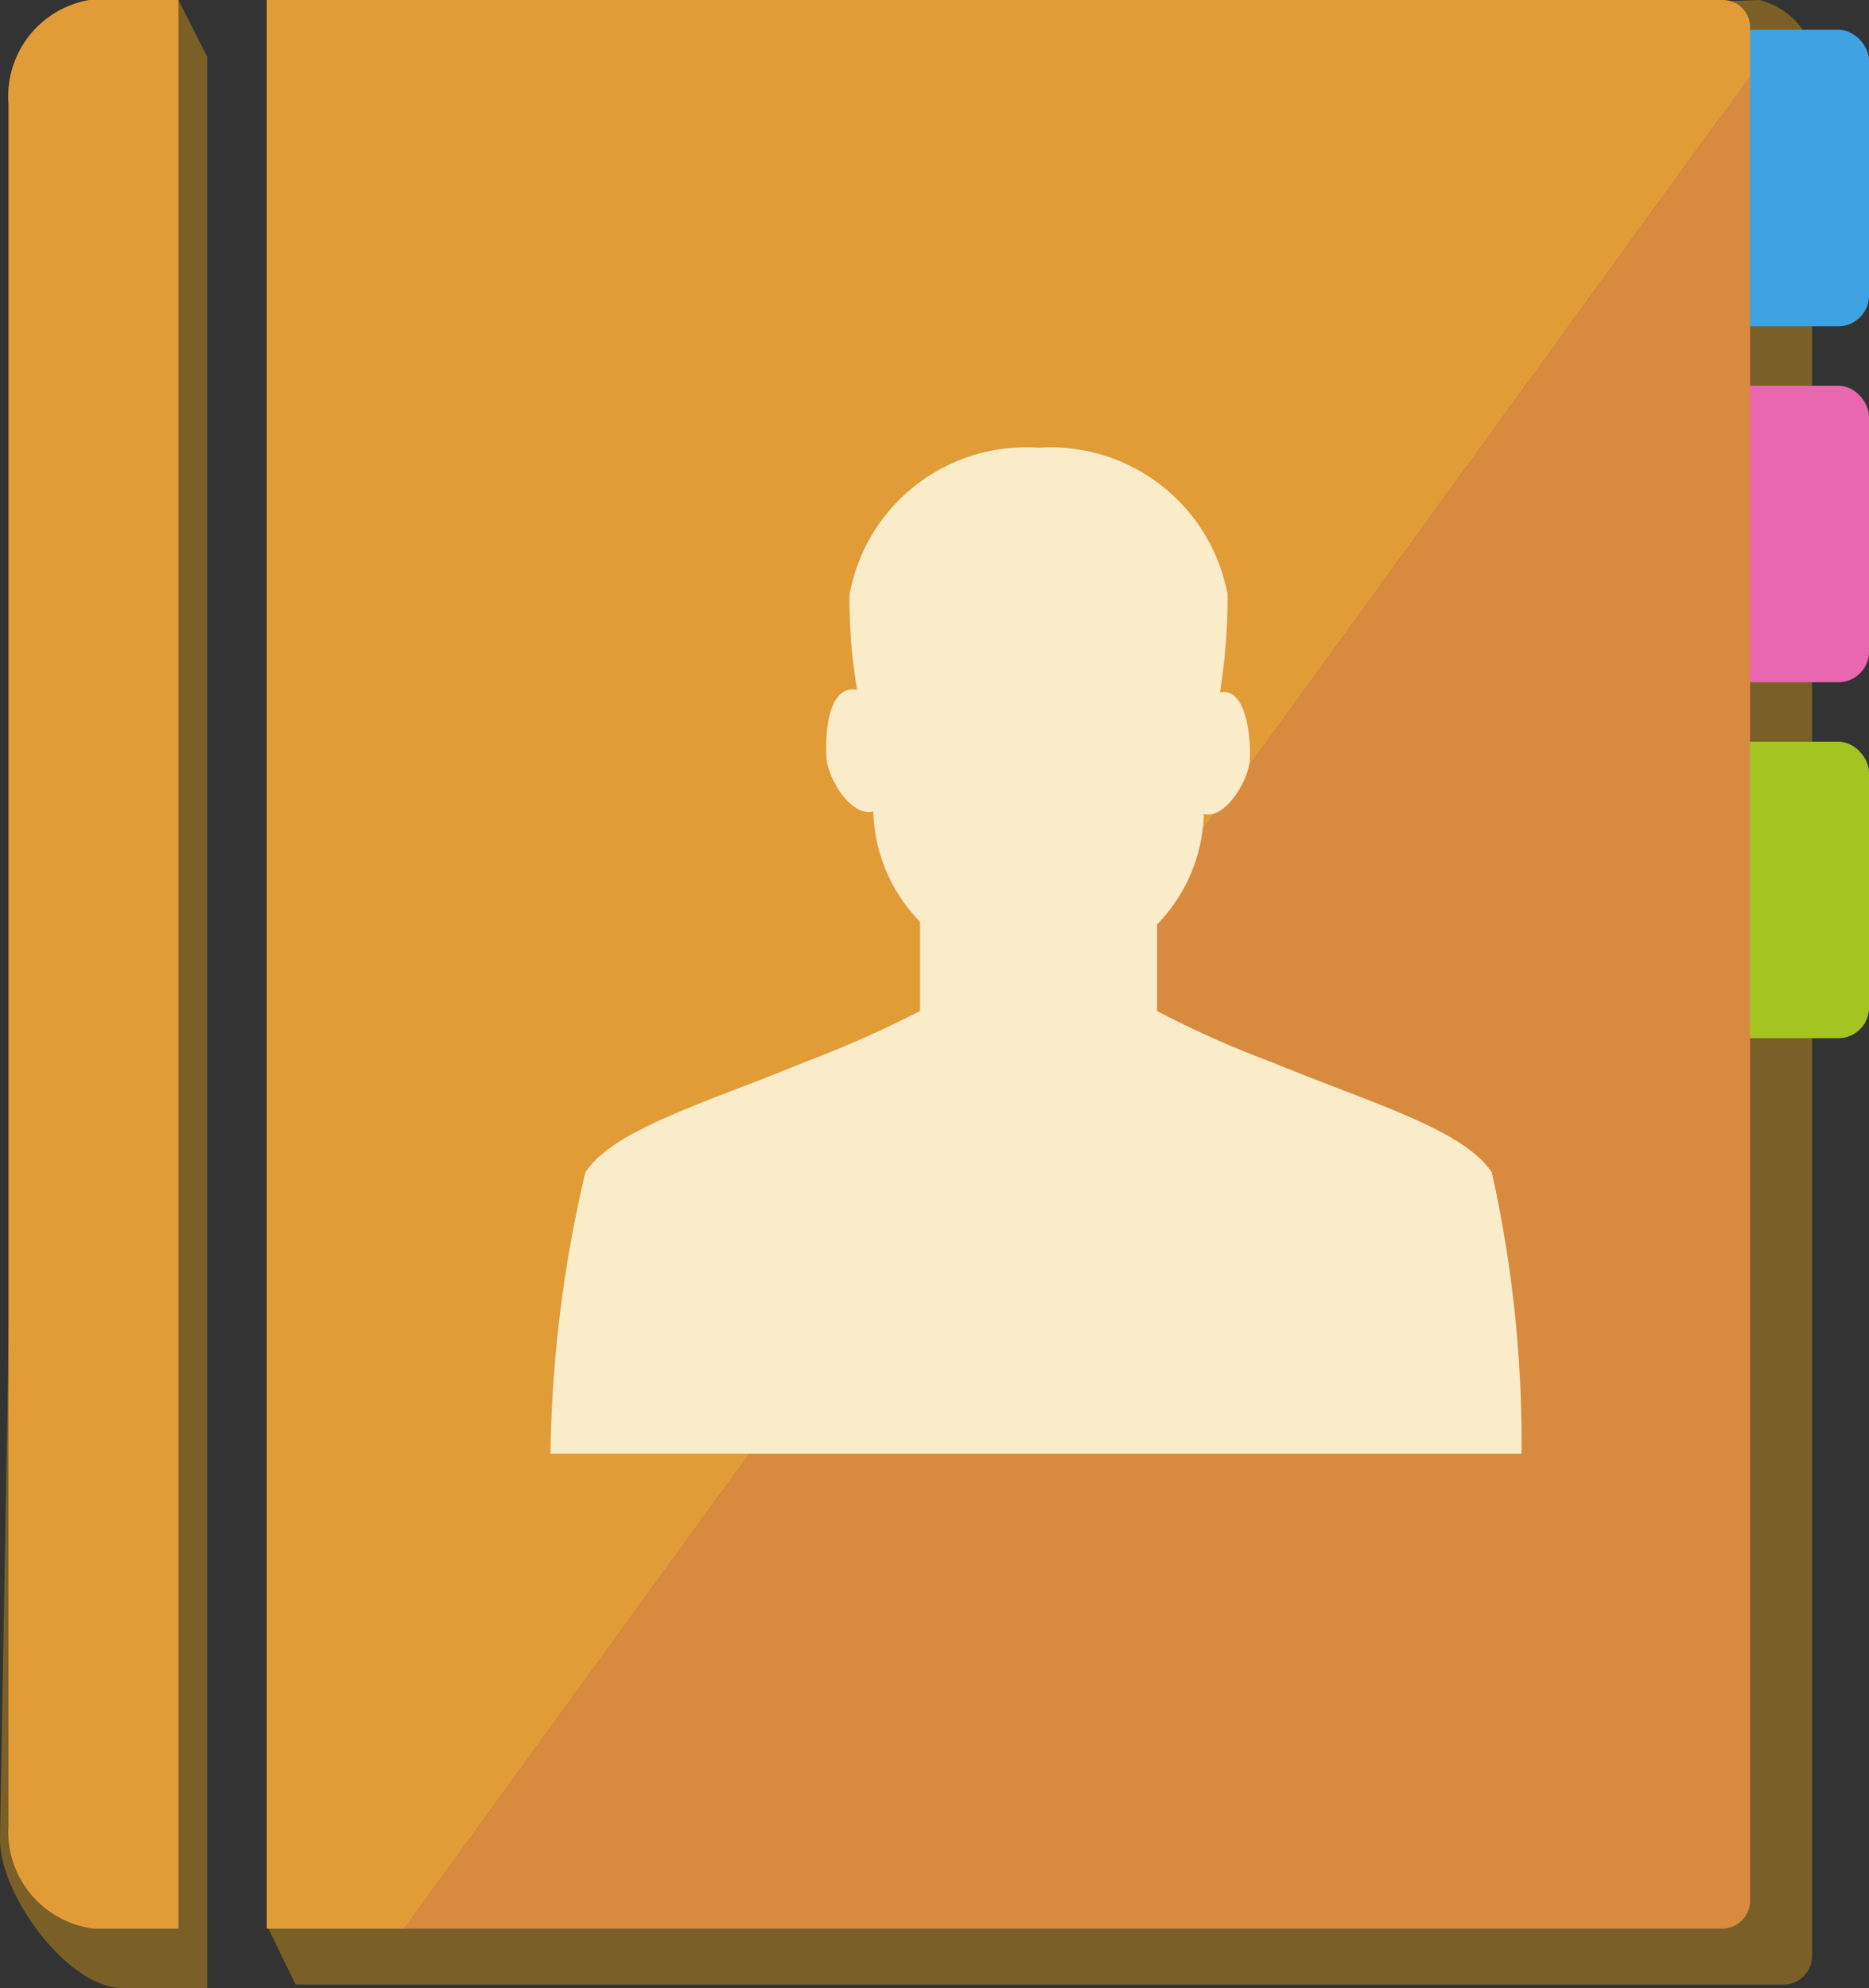 <svg xmlns="http://www.w3.org/2000/svg" viewBox="0 0 22 23.4"><rect x="0" y="0" width="22" height="23.4" fill="#333333" stroke="none"/><defs><style>.cls-1{fill:#7a6027;}.cls-2{fill:#e29c37;}.cls-3{fill:#3da3e2;}.cls-4{fill:#e867ae;}.cls-5{fill:#a4c422;}.cls-6{fill:#d88b3f;}.cls-7{fill:#fbecc9;}</style></defs><title>price_icon_contact</title><g id="レイヤー_2" data-name="レイヤー 2"><g id="デザイン"><path class="cls-1" d="M2.44,23.4h-1C.81,23.4,0,22.32,0,21.65L.34,1.89a1.15,1.15,0,0,1,1-1.22L2.1,0l.34.67Z"/><path class="cls-2" d="M2.1,22.7h-1a1.15,1.15,0,0,1-1-1.22V1.22A1.15,1.15,0,0,1,1.05,0H2.1Z"/><path class="cls-1" d="M3.8.66l-.66,22,.34.7H21a.34.34,0,0,0,.33-.34V.56A.89.89,0,0,0,20.71,0Z"/><rect class="cls-3" x="20.25" y="0.35" width="1.75" height="3.49" rx="0.36"/><rect class="cls-4" x="20.25" y="4.54" width="1.75" height="3.49" rx="0.36"/><rect class="cls-5" x="20.25" y="8.73" width="1.75" height="3.49" rx="0.36"/><path class="cls-2" d="M20.6.33A.32.32,0,0,0,20.28,0H3.14V22.7H4.76L20.6.9Z"/><path class="cls-6" d="M20.6,22.36V.9L4.76,22.7H20.28a.33.33,0,0,0,.32-.34"/><path class="cls-7" d="M17.92,17.11H6.48a15.23,15.23,0,0,1,.41-3.31c.33-.51,1.45-.83,2.56-1.29a13.2,13.2,0,0,0,1.38-.61V10.85a1.93,1.93,0,0,1-.55-1.3c-.26.07-.53-.38-.55-.62s0-.88.36-.81A6.21,6.21,0,0,1,10,7a2.11,2.11,0,0,1,2.22-1.73A2.12,2.12,0,0,1,14.45,7a7.25,7.25,0,0,1-.09,1.15c.32-.07.37.58.35.81s-.29.69-.54.62a1.93,1.93,0,0,1-.55,1.3V11.9a11.92,11.92,0,0,0,1.37.61c1.11.46,2.24.78,2.57,1.29a14.64,14.64,0,0,1,.35,3.31"/></g></g></svg>
